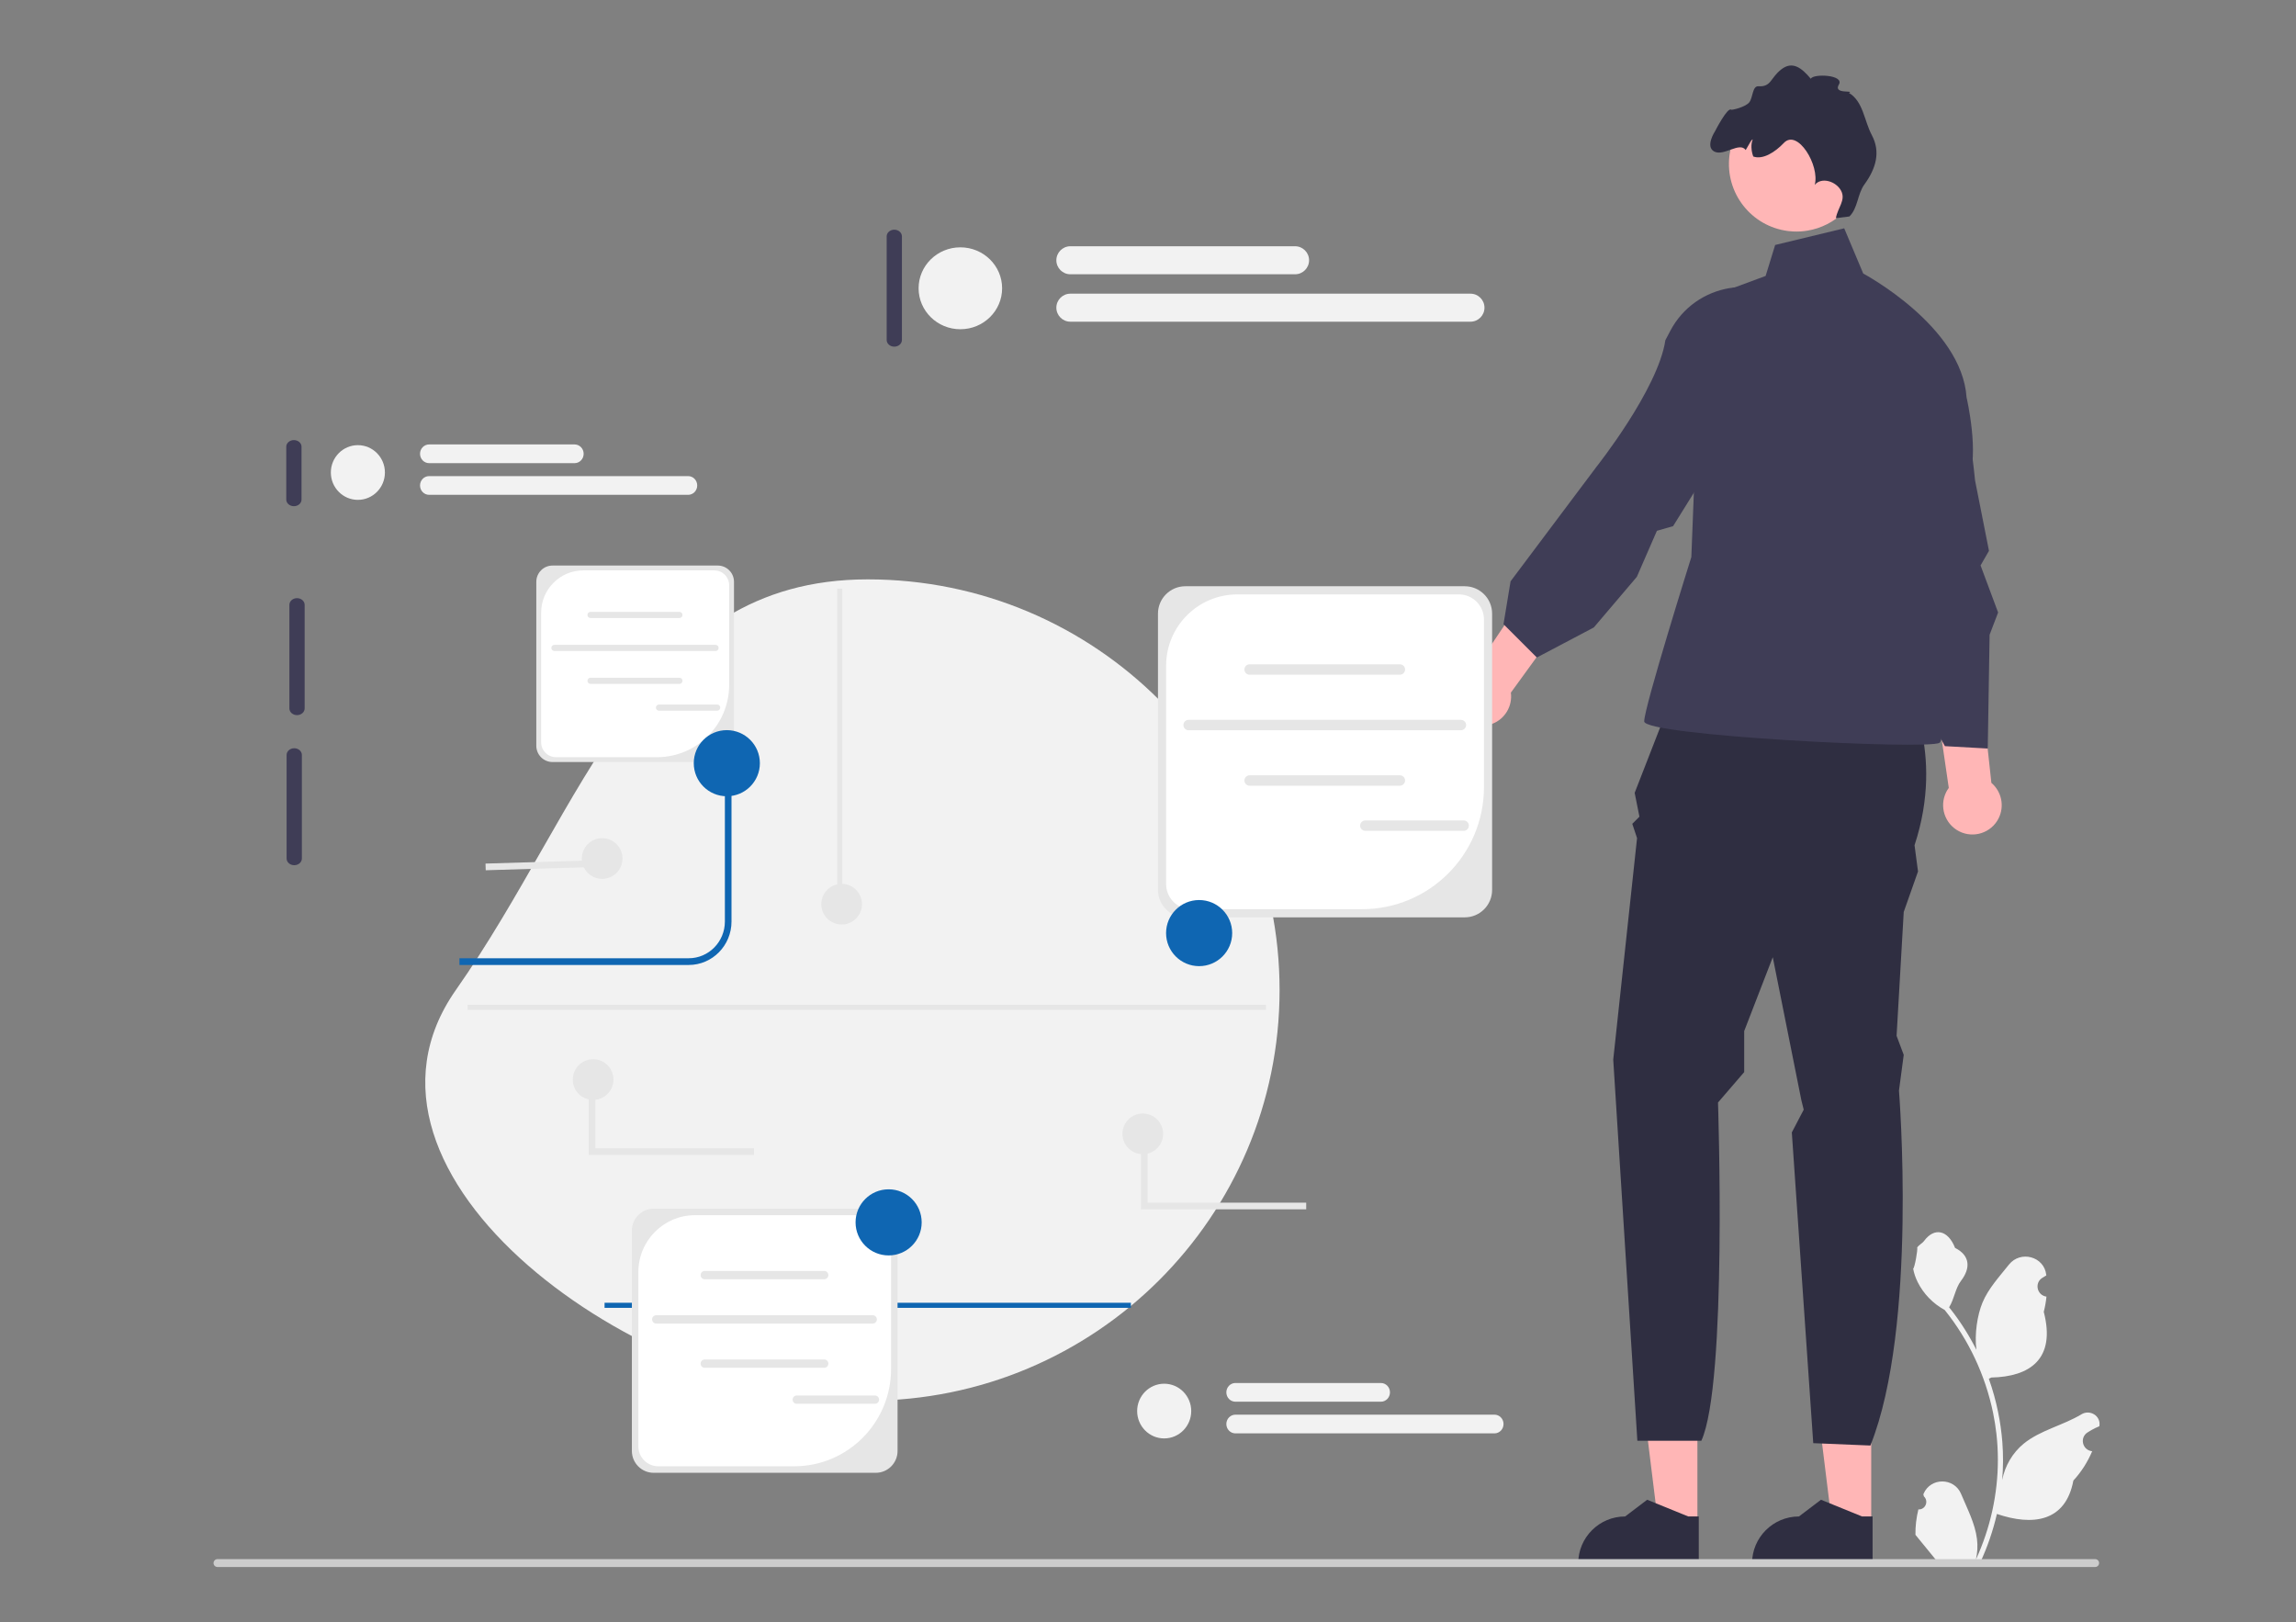 <svg xmlns="http://www.w3.org/2000/svg" xmlns:xlink="http://www.w3.org/1999/xlink" width="903px" height="638px" viewBox="0 0 903 638"><rect x="0" y="0" width="903" height="638" fill="#808080" stroke="none"/><title>Desktop</title><g id="Desktop" stroke="none" stroke-width="1" fill="none" fill-rule="evenodd"><g id="undraw_visionary_technology_re_jfp7" transform="translate(83.101, 24.84)" fill-rule="nonzero"><g id="Group" transform="translate(487.185, 0.919)"><g transform="translate(118.193, 513.663)" id="Path"><polygon fill="#FFB6B6" points="47.458 59.926 32.038 59.925 24.703 0.427 47.461 0.428"></polygon><path d="M48.001,76.018 L0.583,76.016 L0.583,75.416 C0.583,65.22 8.846,56.954 19.039,56.953 L19.04,56.953 L27.702,50.38 L43.862,56.954 L48.001,56.955 L48.001,76.018 L48.001,76.018 Z" fill="#2F2E41"></path></g><g transform="translate(49.904, 513.663)" id="Path"><polygon fill="#FFB6B6" points="47.386 59.926 31.966 59.925 24.631 0.427 47.389 0.428"></polygon><path d="M47.929,76.018 L0.511,76.016 L0.511,75.416 C0.511,65.22 8.774,56.954 18.967,56.953 L18.968,56.953 L27.63,50.38 L43.79,56.954 L47.929,56.955 L47.929,76.018 L47.929,76.018 Z" fill="#2F2E41"></path></g><path d="M89.942,241.546 L178.905,243.42 C178.905,243.42 194.898,269.65 182.687,306.653 L184.055,316.957 L178.437,332.883 L175.627,381.595 L178.437,389.09 L176.564,403.141 C176.564,403.141 184.055,495.883 165.326,542.722 L142.851,541.786 L134.423,419.579 L139.106,410.636 L138.169,406.889 L126.932,350.681 L115.694,379.722 L115.694,395.857 L105.393,407.825 C105.393,407.825 109.139,518.366 98.838,540.849 L73.675,540.849 L64.189,390.963 L73.554,303.842 L71.681,298.222 L74.49,295.411 L72.617,286.043 L89.942,241.546 L89.942,241.546 L89.942,241.546 Z" id="Path" fill="#2F2E41"></path><path d="M127.868,70.583 L155.025,64.025 L162.517,81.824 C162.517,81.824 201.277,102.434 203.15,130.537 C203.15,130.537 208.403,153.02 203.721,163.325 C199.038,173.629 179.373,206.417 179.373,206.417 C179.373,206.417 197.165,263.561 192.483,266.371 C187.801,269.181 76.363,263.561 76.363,257.94 C76.363,252.319 94.909,193.302 94.909,193.302 L98.838,92.129 L124.122,82.761 L127.868,70.583 L127.868,70.583 L127.868,70.583 Z" id="Path" fill="#3F3D56"></path><path d="M200.267,301.187 C194.583,298.321 192.297,291.389 195.161,285.703 C195.45,285.131 195.789,284.603 196.154,284.101 L181.043,180.458 L201.964,181.128 L212.907,282.112 C216.874,285.477 218.189,291.227 215.745,296.079 C212.881,301.765 205.952,304.051 200.267,301.187 L200.267,301.187 L200.267,301.187 Z" id="Path" fill="#FFB6B6"></path><path d="M1.758,252.27 C-0.531,246.329 2.429,239.657 8.368,237.367 C8.966,237.137 9.572,236.974 10.179,236.847 L68.556,149.899 L83.608,164.449 L23.928,246.628 C24.608,251.786 21.723,256.93 16.655,258.883 C10.716,261.172 4.046,258.212 1.758,252.27 L1.758,252.27 Z" id="Path" fill="#FFB6B6"></path><path d="M162.145,154.317 C156.234,134.002 166.052,113.276 187.202,113.376 C193.315,113.405 198.064,115.18 199.38,120.091 C203.988,137.283 206.5,163.235 206.5,163.235 L211.965,190.865 L208.655,196.602 L215.556,215.118 L212.208,223.878 L211.484,268.613 L194.628,267.676 L176.056,233.573 L168.954,229.349 C168.954,229.349 174.656,174.21 163.314,158.334 L162.145,154.317 L162.145,154.317 L162.145,154.317 Z" id="Path" fill="#3F3D56"></path><path d="M86.642,104.322 C96.499,85.602 121.732,81.168 136.876,95.938 C141.253,100.208 143.436,104.785 140.972,109.232 C132.346,124.8 112.352,141.561 112.352,141.561 L87.73,181.159 L81.365,182.985 L73.469,201.099 L56.55,220.999 L34.14,232.821 L21.03,219.706 L23.814,202.847 L57.551,157.878 C57.551,157.878 81.826,127.325 84.693,108.023 L86.642,104.322 L86.642,104.322 L86.642,104.322 Z" id="Path" fill="#3F3D56"></path><path d="M133.028,65.108 C133.649,65.182 134.267,65.238 134.882,65.266 C136.796,65.371 138.687,65.262 140.509,64.953 C146.046,64.065 151.076,61.442 154.957,57.595 C159.06,53.536 161.869,48.117 162.628,41.949 C164.406,27.39 154.042,14.127 139.488,12.348 C125.142,10.584 112.065,20.621 109.977,34.847 C109.945,35.067 109.911,35.278 109.887,35.497 C108.11,50.066 118.464,63.32 133.028,65.108 L133.028,65.108 L133.028,65.108 Z" id="Path" fill="#FFB6B6"></path><path d="M103.993,33.872 C107.763,35.737 113.923,29.873 116.283,33.247 C116.666,32.518 117.089,31.813 117.507,31.146 C117.886,30.55 118.427,29.276 119.053,29.058 C118.261,30.971 118.436,33.562 119.258,35.782 C122.977,37.172 127.845,34.095 131.288,30.455 C136.692,24.748 145.518,39.383 143.431,46.956 C146.087,43.712 151.85,45.542 153.803,49.251 C155.755,52.951 152.457,55.916 151.751,60.043 L157.075,59.367 C160.434,56.094 160.2,50.579 162.966,46.786 C167.586,40.438 169.376,33.961 165.903,27.41 C162.822,21.617 162.534,14.12 156.882,10.78 C159.351,9.572 150.569,11.459 152.915,7.523 C155.271,3.595 142.712,3.118 141.893,5.223 C138.304,0.926 134.684,-1.907 130.27,1.536 C125.934,4.923 126.383,8.483 121.29,8.164 C118.901,8.016 119.164,12.473 117.743,14.416 C116.331,16.348 110.841,17.589 110.574,17.382 C109.124,16.248 104.191,25.908 104.191,25.908 C104.191,25.908 100.192,31.982 103.993,33.872 L103.993,33.872 L103.993,33.872 Z" id="Path" fill="#2F2E41"></path></g><path d="M258.166,203.007 C347.627,203.007 420.15,275.313 420.15,364.507 C420.15,453.701 347.627,526.007 258.166,526.007 C168.704,526.007 44.893,437.575 96.181,364.507 C147.47,291.44 168.704,203.007 258.166,203.007 Z" id="Path" fill="#F2F2F2"></path><path d="M475.133,211.529 C473.479,211.529 472.133,212.703 472.133,214.146 L472.133,297.911 C472.133,299.355 473.479,300.529 475.133,300.529 C476.788,300.529 478.133,299.355 478.133,297.911 L478.133,214.146 C478.133,212.703 476.788,211.529 475.133,211.529 Z" id="Path" fill="#3F3D56"></path><path d="M32.488,148.233 C30.833,148.233 29.488,149.399 29.488,150.833 L29.488,171.633 C29.488,173.066 30.833,174.233 32.488,174.233 C34.143,174.233 35.488,173.066 35.488,171.633 L35.488,150.833 C35.488,149.399 34.143,148.233 32.488,148.233 Z" id="Path" fill="#3F3D56"></path><path d="M33.713,210.396 C32.058,210.396 30.713,211.574 30.713,213.024 L30.713,253.767 C30.713,255.217 32.058,256.396 33.713,256.396 C35.368,256.396 36.713,255.217 36.713,253.767 L36.713,213.024 C36.713,211.574 35.368,210.396 33.713,210.396 Z" id="Path" fill="#3F3D56"></path><path d="M32.622,269.419 C30.968,269.419 29.622,270.598 29.622,272.048 L29.622,312.791 C29.622,314.24 30.968,315.419 32.622,315.419 C34.277,315.419 35.622,314.24 35.622,312.791 L35.622,272.048 C35.622,270.598 34.277,269.419 32.622,269.419 Z" id="Path" fill="#3F3D56"></path><path d="M268.619,65.491 C266.964,65.491 265.619,66.67 265.619,68.12 L265.619,108.862 C265.619,110.312 266.964,111.491 268.619,111.491 C270.273,111.491 271.619,110.312 271.619,108.862 L271.619,68.12 C271.619,66.67 270.273,65.491 268.619,65.491 Z" id="Path" fill="#3F3D56"></path><g id="Group" transform="translate(0.889, 459.495)"><path d="M670.494,109.27 C673.207,109.439 674.707,106.084 672.654,104.129 L672.45,103.321 C672.477,103.256 672.504,103.192 672.531,103.127 C675.275,96.616 684.573,96.661 687.294,103.182 C689.708,108.969 692.783,114.766 693.539,120.885 C693.879,123.587 693.726,126.338 693.124,128.989 C698.782,116.69 701.759,103.26 701.759,89.754 C701.759,86.36 701.572,82.967 701.191,79.582 C700.877,76.813 700.444,74.062 699.884,71.335 C696.856,56.596 690.299,42.559 680.842,30.834 C676.295,28.36 672.504,24.494 670.213,19.86 C669.391,18.189 668.746,16.391 668.441,14.559 C668.958,14.626 670.391,6.784 670.001,6.303 C670.722,5.214 672.013,4.673 672.8,3.611 C676.717,-1.674 682.113,-0.751 684.93,6.43 C690.948,9.452 691.006,14.465 687.314,19.286 C684.964,22.353 684.642,26.503 682.581,29.787 C682.793,30.057 683.013,30.319 683.225,30.589 C687.114,35.552 690.477,40.887 693.313,46.492 C692.511,40.263 693.694,32.759 695.711,27.921 C698.007,22.41 702.31,17.768 706.1,13.003 C710.652,7.279 719.985,9.777 720.787,17.032 C720.795,17.103 720.803,17.173 720.81,17.243 C720.247,17.559 719.696,17.895 719.157,18.249 C716.085,20.271 717.147,25.011 720.787,25.57 L720.869,25.583 C720.666,27.601 720.318,29.601 719.809,31.568 C724.671,50.278 714.175,57.092 699.189,57.398 C698.858,57.567 698.536,57.736 698.205,57.896 C699.723,62.151 700.936,66.515 701.835,70.938 C702.641,74.846 703.201,78.797 703.515,82.764 C703.905,87.77 703.871,92.801 703.447,97.798 L703.472,97.621 C704.55,92.117 707.552,86.977 711.912,83.414 C718.407,78.105 727.583,76.15 734.59,71.882 C737.963,69.827 742.285,72.482 741.697,76.374 L741.668,76.56 C740.625,76.982 739.607,77.472 738.623,78.02 C738.06,78.337 737.509,78.672 736.97,79.027 C733.897,81.049 734.959,85.789 738.6,86.348 L738.682,86.36 C738.742,86.369 738.793,86.377 738.852,86.386 C737.062,90.615 734.568,94.54 731.447,97.925 C728.407,114.258 715.351,115.808 701.386,111.051 L701.377,111.051 C699.85,117.669 697.62,124.135 694.753,130.297 L671.087,130.297 C671.002,130.036 670.926,129.766 670.85,129.504 C673.038,129.639 675.243,129.512 677.398,129.116 C675.642,126.972 673.886,124.81 672.13,122.666 C672.088,122.624 672.054,122.582 672.02,122.54 C671.13,121.443 670.23,120.354 669.34,119.256 L669.339,119.255 C669.284,115.886 669.689,112.529 670.493,109.27 L670.494,109.27 L670.494,109.27 L670.494,109.27 Z" id="Path" fill="#F2F2F2"></path><path d="M0,130.367 C0,131.23 0.696,131.923 1.563,131.923 L740.004,131.923 C740.871,131.923 741.567,131.23 741.567,130.367 C741.567,129.505 740.871,128.812 740.004,128.812 L1.563,128.812 C0.696,128.812 0,129.505 0,130.367 Z" id="Path" fill="#CCCCCC"></path></g><path d="M187.781,354.651 L97.595,354.651 L97.595,352.005 L187.781,352.005 C195.616,352.005 201.989,345.531 201.989,337.575 L201.989,275.651 L204.595,275.651 L204.595,337.575 C204.595,346.99 197.053,354.651 187.781,354.651 L187.781,354.651 Z" id="Path" fill="#0F66B2"></path><rect id="Rectangle" fill="#0F66B2" x="154.67" y="487.492" width="207" height="2"></rect><g id="Group" transform="translate(372.293, 205.621)"><path d="M120.686,130.301 L10.784,130.301 C4.853,130.301 0.028,125.471 0.028,119.534 L0.028,10.858 C0.028,4.921 4.853,0.091 10.784,0.091 L120.686,0.091 C126.617,0.091 131.442,4.921 131.442,10.858 L131.442,119.534 C131.442,125.471 126.617,130.301 120.686,130.301 Z" id="Path" fill="#E6E6E6"></path><path d="M31.251,3.299 C15.777,3.299 3.232,15.856 3.232,31.347 L3.232,117.228 C3.232,122.676 7.644,127.093 13.087,127.093 L80.289,127.093 C106.77,127.093 128.237,105.604 128.237,79.095 L128.237,13.164 C128.237,7.716 123.825,3.299 118.382,3.299 L31.251,3.299 L31.251,3.299 L31.251,3.299 Z" id="Path" fill="#FFFFFF"></path><g transform="translate(9.149, 30.26)" fill="#E6E6E6" id="Path"><path d="M86.021,4.62 L26.921,4.62 C25.793,4.62 24.876,3.702 24.876,2.573 C24.876,1.445 25.793,0.527 26.921,0.527 L86.021,0.527 C87.149,0.527 88.066,1.445 88.066,2.573 C88.066,3.702 87.149,4.62 86.021,4.62 Z"></path><path d="M86.021,48.27 L26.921,48.27 C25.793,48.27 24.876,47.352 24.876,46.223 C24.876,45.094 25.793,44.176 26.921,44.176 L86.021,44.176 C87.149,44.176 88.066,45.094 88.066,46.223 C88.066,47.352 87.149,48.27 86.021,48.27 Z"></path><path d="M110.021,26.46 L2.922,26.46 C1.794,26.46 0.877,25.541 0.877,24.413 C0.877,23.284 1.794,22.366 2.922,22.366 L110.021,22.366 C111.148,22.366 112.065,23.284 112.065,24.413 C112.065,25.541 111.148,26.46 110.021,26.46 L110.021,26.46 Z"></path></g><path d="M120.263,96.279 L81.573,96.279 C80.445,96.279 79.528,95.36 79.528,94.231 C79.528,93.103 80.445,92.185 81.573,92.185 L120.263,92.185 C121.39,92.185 122.307,93.103 122.307,94.231 C122.307,95.36 121.39,96.279 120.263,96.279 Z" id="Path" fill="#E6E6E6"></path></g><g id="Group" transform="translate(164.887, 450.403)"><path d="M96.462,103.961 L9.078,103.961 C4.362,103.961 0.526,100.108 0.526,95.372 L0.526,8.682 C0.526,3.946 4.362,0.093 9.078,0.093 L96.462,0.093 C101.177,0.093 105.014,3.946 105.014,8.682 L105.014,95.372 C105.014,100.108 101.177,103.961 96.462,103.961 L96.462,103.961 L96.462,103.961 Z" id="Path" fill="#E6E6E6"></path><path d="M25.351,2.652 C13.048,2.652 3.074,12.669 3.074,25.026 L3.074,93.533 C3.074,97.879 6.582,101.402 10.909,101.402 L64.342,101.402 C85.397,101.402 102.466,84.26 102.466,63.114 L102.466,10.521 C102.466,6.175 98.958,2.652 94.63,2.652 L25.351,2.652 L25.351,2.652 L25.351,2.652 Z" id="Path" fill="#FFFFFF"></path><g transform="translate(7.852, 23.829)" fill="#E6E6E6" id="Path"><path d="M68.322,4.016 L21.331,4.016 C20.434,4.016 19.705,3.283 19.705,2.383 C19.705,1.482 20.434,0.75 21.331,0.75 L68.322,0.75 C69.218,0.75 69.947,1.482 69.947,2.383 C69.947,3.283 69.218,4.016 68.322,4.016 Z"></path><path d="M68.322,38.835 L21.331,38.835 C20.434,38.835 19.705,38.103 19.705,37.202 C19.705,36.302 20.434,35.57 21.331,35.57 L68.322,35.57 C69.218,35.57 69.947,36.302 69.947,37.202 C69.947,38.103 69.218,38.835 68.322,38.835 Z"></path><path d="M87.404,21.437 L2.249,21.437 C1.352,21.437 0.623,20.704 0.623,19.804 C0.623,18.904 1.352,18.171 2.249,18.171 L87.404,18.171 C88.3,18.171 89.029,18.904 89.029,19.804 C89.029,20.704 88.3,21.437 87.404,21.437 Z"></path></g><path d="M96.125,76.821 L65.363,76.821 C64.466,76.821 63.737,76.089 63.737,75.188 C63.737,74.288 64.466,73.556 65.363,73.556 L96.125,73.556 C97.022,73.556 97.751,74.288 97.751,75.188 C97.751,76.089 97.022,76.821 96.125,76.821 Z" id="Path" fill="#E6E6E6"></path></g><g id="Group" transform="translate(127.741, 197.336)"><path d="M71.469,77.505 L6.449,77.505 C2.94,77.505 0.085,74.639 0.085,71.116 L0.085,6.627 C0.085,3.103 2.94,0.237 6.449,0.237 L71.469,0.237 C74.978,0.237 77.833,3.103 77.833,6.627 L77.833,71.116 C77.833,74.639 74.978,77.505 71.469,77.505 L71.469,77.505 L71.469,77.505 Z" id="Path" fill="#E6E6E6"></path><path d="M18.558,2.141 C9.403,2.141 1.981,9.593 1.981,18.785 L1.981,69.747 C1.981,72.98 4.592,75.601 7.811,75.601 L47.57,75.601 C63.236,75.601 75.937,62.849 75.937,47.119 L75.937,7.995 C75.937,4.762 73.327,2.141 70.107,2.141 L18.558,2.141 L18.558,2.141 L18.558,2.141 Z" id="Path" fill="#FFFFFF"></path><g transform="translate(5.583, 18.334)" fill="#E6E6E6" id="Path"><path d="M50.79,2.548 L15.825,2.548 C15.158,2.548 14.615,2.003 14.615,1.333 C14.615,0.664 15.158,0.119 15.825,0.119 L50.79,0.119 C51.457,0.119 52,0.664 52,1.333 C52,2.003 51.457,2.548 50.79,2.548 Z"></path><path d="M50.79,28.45 L15.825,28.45 C15.158,28.45 14.615,27.905 14.615,27.236 C14.615,26.566 15.158,26.021 15.825,26.021 L50.79,26.021 C51.457,26.021 52,26.566 52,27.236 C52,27.905 51.457,28.45 50.79,28.45 Z"></path><path d="M64.989,15.508 L1.627,15.508 C0.96,15.508 0.417,14.963 0.417,14.293 C0.417,13.623 0.959,13.078 1.627,13.078 L64.989,13.078 C65.656,13.078 66.198,13.623 66.198,14.293 C66.198,14.963 65.656,15.508 64.989,15.508 Z"></path></g><path d="M71.219,57.316 L48.329,57.316 C47.662,57.316 47.119,56.771 47.119,56.101 C47.119,55.431 47.662,54.886 48.329,54.886 L71.219,54.886 C71.886,54.886 72.429,55.431 72.429,56.101 C72.429,56.771 71.886,57.316 71.219,57.316 Z" id="Path" fill="#E6E6E6"></path></g><circle id="Oval" fill="#0F66B2" cx="388.509" cy="342.113" r="13"></circle><circle id="Oval" fill="#0F66B2" cx="202.752" cy="275.3" r="13"></circle><circle id="Oval" fill="#0F66B2" cx="266.388" cy="455.878" r="13"></circle><g id="Group" transform="translate(277.793, 71.833)" fill="#F2F2F2"><ellipse id="Oval" cx="16.808" cy="16.701" rx="16.422" ry="16.105"></ellipse><path d="M148.458,11.191 L60.064,11.191 C57.031,11.191 54.564,8.72 54.564,5.682 C54.564,2.644 57.031,0.172 60.064,0.172 L148.458,0.172 C151.491,0.172 153.958,2.644 153.958,5.682 C153.958,8.72 151.491,11.191 148.458,11.191 L148.458,11.191 Z" id="Path"></path><path d="M217.441,29.839 L60.064,29.839 C57.031,29.839 54.564,27.367 54.564,24.329 C54.564,21.292 57.031,18.82 60.064,18.82 L217.441,18.82 C220.474,18.82 222.941,21.292 222.941,24.329 C222.941,27.367 220.474,29.839 217.441,29.839 Z" id="Path"></path></g><g id="Group" transform="translate(46.631, 149.766)" fill="#F2F2F2"><ellipse id="Oval" cx="11.019" cy="11.217" rx="10.633" ry="10.756"></ellipse><path d="M96.255,7.537 L39.025,7.537 C37.061,7.537 35.464,5.886 35.464,3.857 C35.464,1.828 37.061,0.178 39.025,0.178 L96.255,0.178 C98.219,0.178 99.816,1.828 99.816,3.857 C99.816,5.886 98.219,7.537 96.255,7.537 L96.255,7.537 Z" id="Path"></path><path d="M140.918,19.992 L39.025,19.992 C37.061,19.992 35.464,18.341 35.464,16.312 C35.464,14.283 37.061,12.632 39.025,12.632 L140.918,12.632 C142.882,12.632 144.479,14.283 144.479,16.312 C144.479,18.341 142.882,19.992 140.918,19.992 Z" id="Path"></path></g><g id="Group" transform="translate(363.748, 518.869)" fill="#F2F2F2"><ellipse id="Oval" cx="11.019" cy="11.217" rx="10.633" ry="10.756"></ellipse><path d="M96.255,7.537 L39.025,7.537 C37.061,7.537 35.464,5.886 35.464,3.857 C35.464,1.828 37.061,0.178 39.025,0.178 L96.255,0.178 C98.219,0.178 99.816,1.828 99.816,3.857 C99.816,5.886 98.219,7.537 96.255,7.537 L96.255,7.537 Z" id="Path"></path><path d="M140.918,19.992 L39.025,19.992 C37.061,19.992 35.464,18.341 35.464,16.312 C35.464,14.283 37.061,12.632 39.025,12.632 L140.918,12.632 C142.882,12.632 144.479,14.283 144.479,16.312 C144.479,18.341 142.882,19.992 140.918,19.992 L140.918,19.992 Z" id="Path"></path></g><rect id="Rectangle" fill="#E6E6E6" x="246.162" y="206.615" width="2" height="124"></rect><circle id="Oval" fill="#E6E6E6" cx="247.912" cy="330.739" r="8"></circle><circle id="Oval" fill="#E6E6E6" cx="366.347" cy="421.061" r="8"></circle><circle id="Oval" fill="#E6E6E6" cx="153.723" cy="312.785" r="8"></circle><polygon id="Rectangle" fill="#E6E6E6" transform="translate(129.429, 315.437) rotate(-1.734) translate(-129.429, -315.437) " points="107.877 314.124 150.981 314.124 150.981 316.751 107.877 316.751"></polygon><polygon id="Path" fill="#E6E6E6" points="430.622 450.745 365.622 450.745 365.622 420.745 368.235 420.745 368.235 448.132 430.622 448.132"></polygon><circle id="Oval" fill="#E6E6E6" cx="150.168" cy="399.718" r="8"></circle><polygon id="Path" fill="#E6E6E6" points="213.444 429.349 148.444 429.349 148.444 399.349 151.057 399.349 151.057 426.737 213.444 426.737"></polygon><rect id="Rectangle" fill="#E6E6E6" x="100.802" y="370.312" width="314" height="2"></rect></g></g></svg>